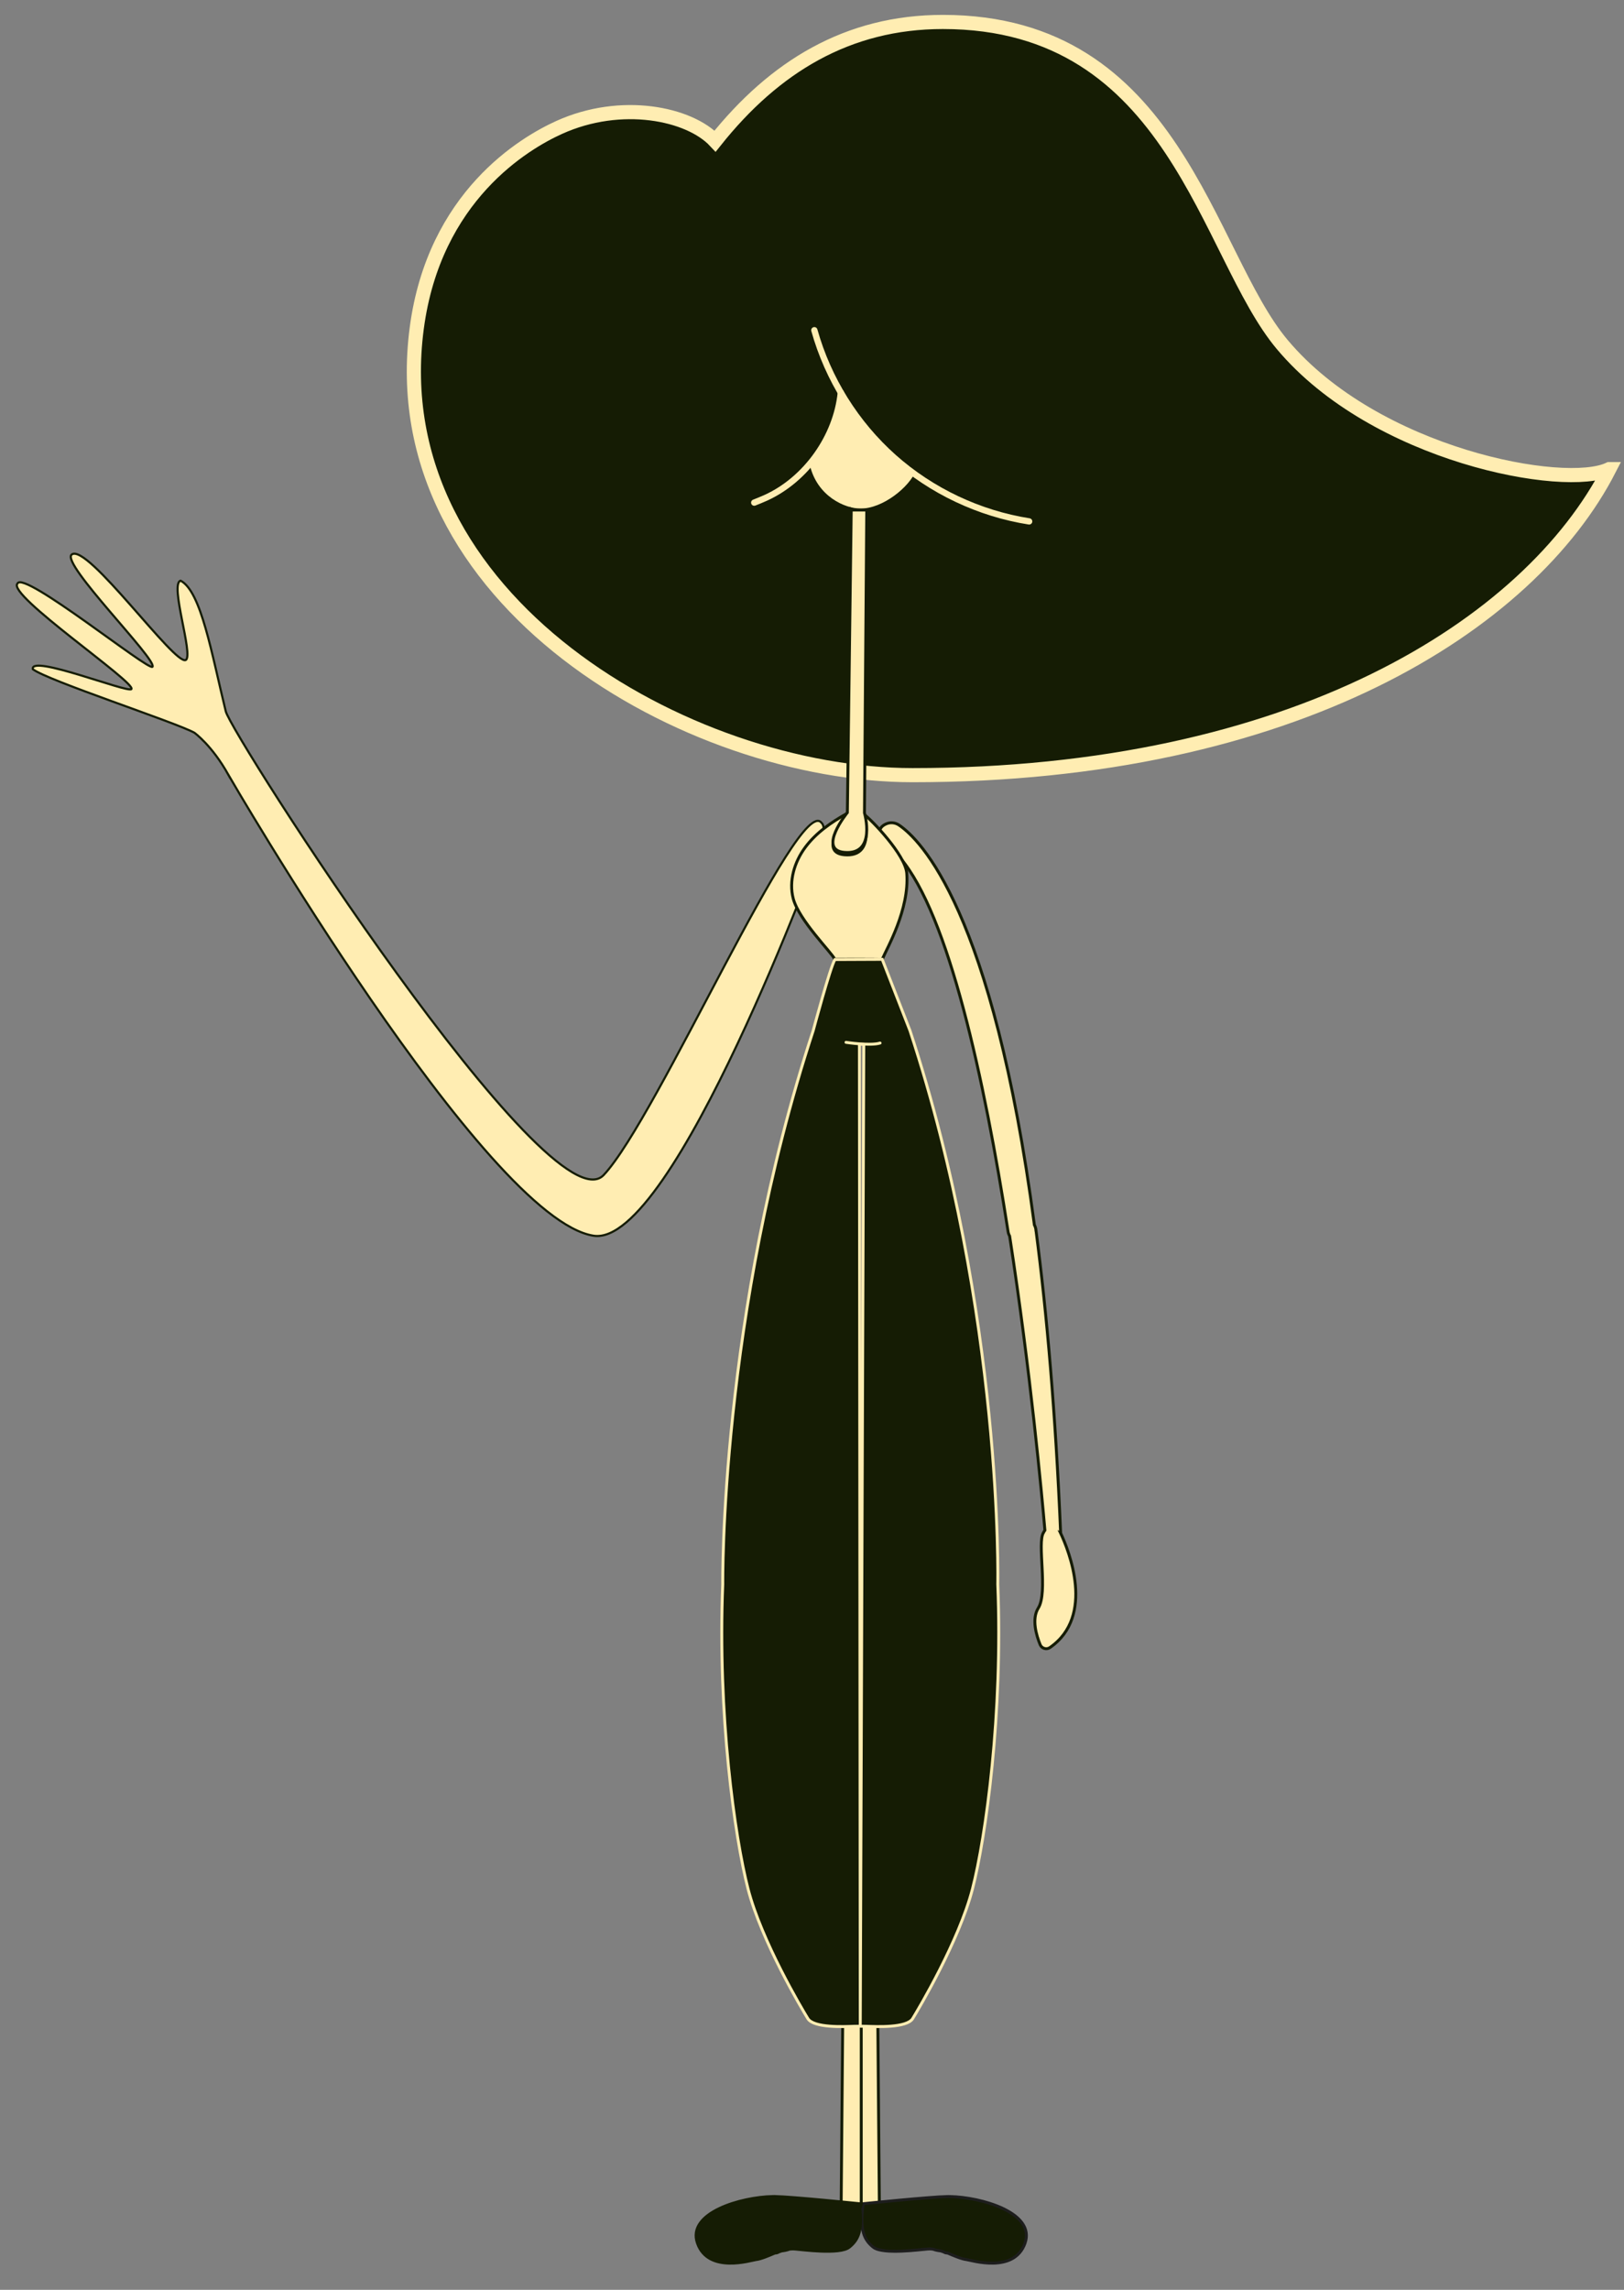 <?xml version="1.0" encoding="UTF-8" standalone="no"?><!DOCTYPE svg PUBLIC "-//W3C//DTD SVG 1.1//EN" "http://www.w3.org/Graphics/SVG/1.1/DTD/svg11.dtd"><svg width="100%" height="100%" viewBox="0 0 1033 1456" version="1.1" xmlns="http://www.w3.org/2000/svg" xmlns:xlink="http://www.w3.org/1999/xlink" xml:space="preserve" xmlns:serif="http://www.serif.com/" style="fill-rule:evenodd;clip-rule:evenodd;stroke-miterlimit:10;"><rect x="0" y="0" width="1033" height="1456" fill="#808080" stroke="none"/><rect id="Page-2" serif:id="Page 2" x="-1.589" y="0" width="1035.18" height="1456.78" style="fill:none;"/><clipPath id="_clip1"><rect x="-1.589" y="0" width="1035.18" height="1456.78"/></clipPath><g clip-path="url(#_clip1)"><g id="Testa"><path d="M1023.67,298.301c-27.915,13.581 -148.668,-8.478 -208.066,-79.234c-48.521,-57.798 -67.906,-205.105 -215.86,-205.105c-60.503,0 -107.155,28.442 -144.857,75.763c-16.439,-17.534 -59.631,-26.582 -99.193,-8.702c-21.947,9.919 -79.521,43.635 -90.614,127.7c-22.818,172.931 172.734,284.17 315.361,284.17c242.953,-0 392.544,-95.802 443.229,-194.592Z" style="fill:#151c04;fill-rule:nonzero;stroke:#ffedb2;stroke-width:9px;"/><path d="M534.837,249.641c-3.183,10.616 -7.2,27.469 -20.601,46.323c4.805,20.368 22.884,28.345 33.165,28.345c14.683,0 31.761,-14.01 35.927,-24.511c-29.175,-19.545 -48.426,-50.375 -48.491,-50.157" style="fill:#ffedb2;fill-rule:nonzero;"/><path d="M534.837,249.641c-3.183,10.616 -7.2,27.469 -20.601,46.323c4.805,20.368 22.884,28.345 33.165,28.345c14.683,0 31.761,-14.01 35.927,-24.511c-29.175,-19.545 -48.426,-50.375 -48.491,-50.157Z" style="fill:none;fill-rule:nonzero;stroke:#151c04;stroke-width:1.85px;"/><path d="M517.991,209.976c8.678,31.012 26.424,59.426 50.484,80.831c24.058,21.404 54.344,35.725 86.154,40.736" style="fill:none;fill-rule:nonzero;stroke:#ffedb2;stroke-width:4px;stroke-linecap:round;"/><path d="M534.837,249.641c-2.81,28.008 -22.029,55.184 -47.644,66.855c-2.445,1.113 -4.944,2.106 -7.443,3.097" style="fill:none;fill-rule:nonzero;stroke:#ffedb2;stroke-width:4px;stroke-linecap:round;"/></g><g id="Braccio-Sinistro" serif:id="Braccio Sinistro"></g><g id="Avambraccio-Sinistro" serif:id="Avambraccio Sinistro"></g><g id="Mano-Sinistra" serif:id="Mano Sinistra"><path d="M145.394,492.892c-0,0 163.605,282.422 232.236,292.867c50.602,7.699 144.88,-249.572 144.88,-249.572c3.331,-10.942 0,-13.022 0,-13.022c-14.48,-18.826 -104.398,187.732 -138.489,223.953c-34.089,36.219 -236.762,-279.909 -240.412,-294.799c-9.026,-36.828 -15.643,-76.246 -28.715,-83.078c-7.151,1.815 8.223,47.178 3.346,50.376c-6.657,4.365 -62.959,-74.911 -72.664,-66.983c-6.97,5.694 54.277,66.626 51.439,71.333c-2.196,3.085 -82.139,-61.605 -85.899,-52.921c-7.105,7.081 75.579,62.914 72.458,67.131c-2.545,2.537 -64.703,-22.373 -62.694,-12.653c9.654,7.321 90.232,33.578 102.706,40.354c-0,-0 11.288,7.989 21.808,27.014Z" style="fill:#ffedb2;fill-rule:nonzero;stroke:#151c04;stroke-width:1.36px;"/></g><g id="Braccio-Destro" serif:id="Braccio Destro"></g><g id="Avambraccio-Destro" serif:id="Avambraccio Destro"></g><g id="Mano-Destra" serif:id="Mano Destra"><path d="M674.659,974.895c-3.233,-76.301 -8.772,-139.78 -15.679,-192.557l0,0.615c0,-1.478 -0.373,-2.869 -1.03,-4.085c-26.536,-200.336 -72.774,-245.252 -86.121,-254.24c-2.382,-1.604 -5.442,-1.928 -8.076,-0.782c-10.088,4.389 0.696,14.365 4.972,17.862c1.373,1.125 2.642,2.35 3.793,3.701c30.964,36.35 53.634,140.68 68.708,237.697l-0.008,0.001c0.158,1.028 0.505,1.99 0.995,2.864c13.289,85.983 20.606,165.846 22.435,187.033c-0.592,0.809 -0.883,1.502 -0.883,1.502c-4.242,6.316 2.98,37.899 -3.336,48.004c-4.33,6.928 -1.212,17.36 1.18,23.239c1.002,2.465 4.053,3.38 6.24,1.865c28.977,-20.074 11.887,-61.91 6.81,-72.719Z" style="fill:#ffedb2;fill-rule:nonzero;stroke:#151c04;stroke-width:1.85px;"/></g><g id="Torso"><path d="M549.736,517.943c4.468,3.23 26.117,25.558 27.042,37.353c1.805,23.004 -12.696,47.867 -15.616,54.703c-5.608,-0.162 -30.202,-0.071 -30.202,-0.071c-1.639,-3.942 -22.824,-24.794 -26.418,-38.608c-2.896,-11.136 0.79,-23.25 7.637,-32.496c6.847,-9.248 16.544,-15.989 26.597,-21.585l0.215,0.957c-0,-0 -19.278,23.726 -1.999,25.317c20.705,1.907 12.285,-24.792 12.285,-24.792l0.459,-0.778Z" style="fill:#ffedb2;fill-rule:nonzero;stroke:#151c04;stroke-width:1.85px;"/></g><g id="Collo"><path d="M541.458,324.308l-2.467,192.365c0,0 -19.277,23.726 -1.998,25.318c20.704,1.907 12.88,-25.096 12.88,-25.096l1.449,-192.587l-9.864,0Z" style="fill:#ffedb2;fill-rule:nonzero;stroke:#151c04;stroke-width:1.85px;"/></g><g id="Femore-Destro" serif:id="Femore Destro"></g><g id="Stinco-Destro" serif:id="Stinco Destro"><path d="M546.571,1285.11l0,116.541c0,-0 1.315,6.336 6.383,6.382c5.067,0.048 6.398,-5.251 6.383,-6.949c-0.015,-1.697 -0.987,-115.974 -0.987,-115.974c0,-0 -5.65,-7.386 -11.779,-0Z" style="fill:#ffedb2;fill-rule:nonzero;stroke:#151c04;stroke-width:1.85px;"/></g><g id="Piede-Destro" serif:id="Piede Destro"></g><g id="Dita-Piede-Destro" serif:id="Dita Piede Destro"><path d="M604.189,1396.69c-0.05,-0.002 -0.102,-0.009 -0.152,-0.01c-0.274,-0.008 -0.598,-0.009 -0.953,-0.005c-0.052,-0 -0.108,-0.003 -0.159,-0.003c-0,-0 -0.059,0.003 -0.154,0.008c-10.848,0.17 -53.702,4.564 -53.702,4.564c-2.306,16.519 0.309,22.764 6.383,27.641c6.074,4.877 29.879,1.514 34.791,1.156c1.042,-0.076 2.105,-0.025 3.134,0.098c1.966,0.744 3.871,1.014 5.209,1.187c1.206,0.397 1.963,0.729 1.963,0.729c0.399,0.339 1.182,0.539 2.22,0.583c3.437,1.465 8.963,3.848 12.008,4.153c2.764,0.278 30.319,9.258 37.233,-10.488c6.771,-19.336 -27.816,-29.238 -47.821,-29.613" style="fill:#151c04;fill-rule:nonzero;stroke:#151c04;stroke-width:1px;stroke-linejoin:round;stroke-miterlimit:2;"/><path d="M604.189,1396.69c-0.05,-0.002 -0.102,-0.009 -0.152,-0.01c-0.274,-0.008 -0.598,-0.009 -0.953,-0.005c-0.052,-0 -0.108,-0.003 -0.159,-0.003c-0,-0 -0.059,0.003 -0.154,0.008c-10.848,0.17 -53.702,4.564 -53.702,4.564c-2.306,16.519 0.309,22.764 6.383,27.641c6.074,4.877 29.879,1.514 34.791,1.156c1.042,-0.076 2.105,-0.025 3.134,0.098c1.966,0.744 3.871,1.014 5.209,1.187c1.206,0.397 1.963,0.729 1.963,0.729c0.399,0.339 1.182,0.539 2.22,0.583c3.437,1.465 8.963,3.848 12.008,4.153c2.764,0.278 30.319,9.258 37.233,-10.488c6.771,-19.336 -27.816,-29.238 -47.821,-29.613Z" style="fill:none;fill-rule:nonzero;stroke:#1d1d1d;stroke-width:1.85px;"/></g><g id="Femore-Sinistro" serif:id="Femore Sinistro"></g><g id="Stinco-Sinistro" serif:id="Stinco Sinistro"><path d="M547.822,1285.11l0,116.541c0,-0 -1.315,6.336 -6.383,6.382c-5.066,0.048 -6.397,-5.251 -6.382,-6.949c0.015,-1.697 0.987,-115.974 0.987,-115.974c-0,-0 5.65,-7.386 11.778,-0Z" style="fill:#ffedb2;fill-rule:nonzero;stroke:#151c04;stroke-width:1.85px;"/></g><g id="Anche"><path d="M547.197,1288.38c-0,-0 -0.557,-623.941 -0.551,-624.386c0.95,0.057 1.888,0.097 2.796,0.097c0.005,0.404 -2.245,624.289 -2.245,624.289Zm31.626,-633.053l-17.661,-45.326l-30.078,0.132c-2.986,4.69 -13.822,45.194 -13.822,45.194c-59.507,181.275 -57.533,352.066 -57.533,352.066c-3.353,82.129 7.559,160.642 16.099,193.729c8.54,33.087 34.308,76.397 38.03,82.423c3.721,6.026 23.058,5.125 29.266,4.895c2.181,-0.08 5.965,-0.08 8.146,0c6.208,0.23 25.544,1.131 29.266,-4.895c3.721,-6.026 29.488,-49.336 38.03,-82.423c8.54,-33.087 19.451,-111.6 16.099,-193.729c-0,0 3.666,-170.791 -55.842,-352.066Z" style="fill:#151c04;fill-rule:nonzero;stroke:#ffedb2;stroke-width:1.85px;"/><path d="M538.136,662.781c-0,0 15.49,2.397 21.661,0.444" style="fill:none;fill-rule:nonzero;stroke:#ffedb2;stroke-width:1.85px;stroke-linecap:round;"/></g><g id="Piede-Sinistro" serif:id="Piede Sinistro"></g><g id="Dita-Piede-Sinistro" serif:id="Dita Piede Sinistro"><path d="M546.578,1401.24c-0,0 -42.854,-4.394 -53.702,-4.564c-0.095,-0.005 -0.154,-0.008 -0.154,-0.008c-0.051,-0 -0.107,0.003 -0.159,0.003c-0.356,-0.004 -0.679,-0.003 -0.953,0.005c-0.05,0.001 -0.102,0.008 -0.152,0.01c-20.005,0.375 -54.592,10.277 -47.821,29.613c6.913,19.746 34.469,10.766 37.233,10.488c3.044,-0.305 8.569,-2.688 12.008,-4.153c1.037,-0.044 1.821,-0.244 2.218,-0.583c0,0 0.759,-0.332 1.963,-0.729c1.34,-0.173 3.245,-0.443 5.21,-1.187c1.03,-0.123 2.092,-0.174 3.135,-0.098c4.911,0.358 28.717,3.721 34.791,-1.156c6.074,-4.877 8.689,-11.122 6.383,-27.641Z" style="fill:#151c04;fill-rule:nonzero;stroke:#151c04;stroke-width:1.85px;"/></g></g></svg>
